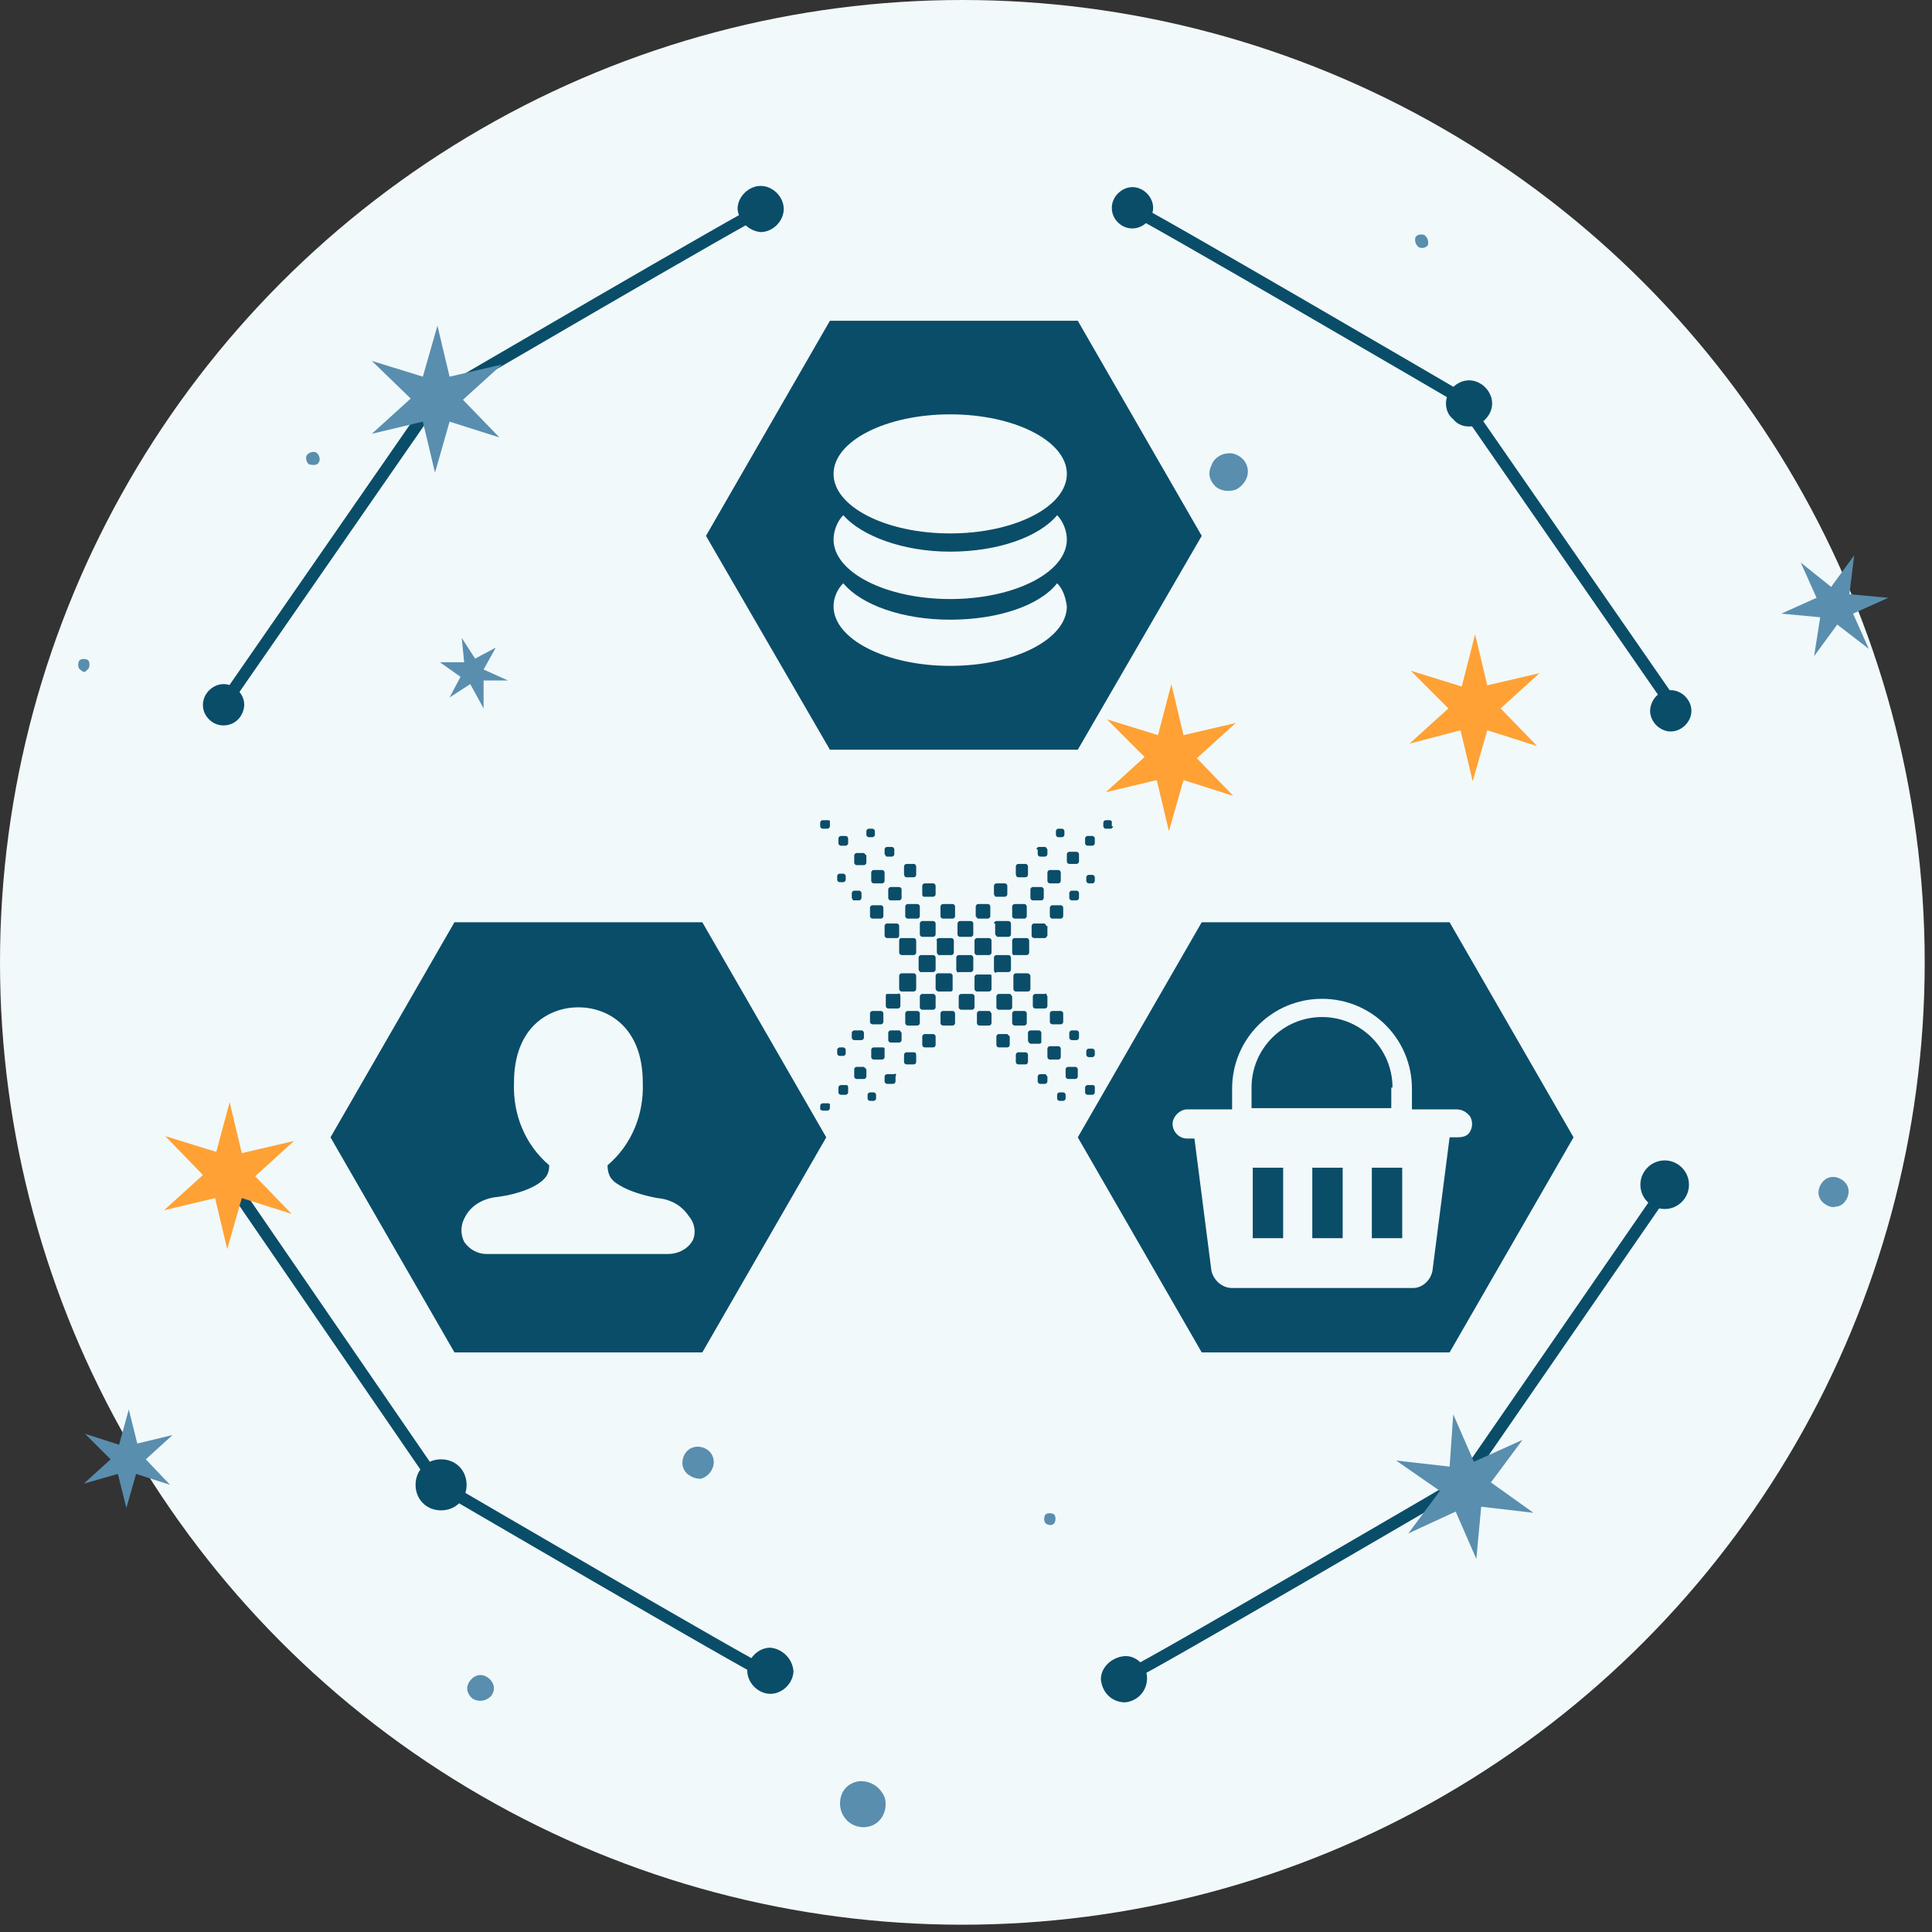 <?xml version="1.0" encoding="utf-8"?>
<!-- Generator: Adobe Illustrator 28.0.0, SVG Export Plug-In . SVG Version: 6.00 Build 0)  -->
<svg version="1.1" id="图层_1" xmlns="http://www.w3.org/2000/svg" xmlns:xlink="http://www.w3.org/1999/xlink" x="0px" y="0px"
	 viewBox="0 0 159 159" style="enable-background:new 0 0 159 159;" xml:space="preserve">
<rect x="0" y="0" width="159" height="159" fill="#333333" stroke="none"/>
<style type="text/css">
	.st0{fill:#F2F9FA;}
	.st1{fill:none;}
	.st2{fill:none;stroke:#0A4D69;}
	.st3{fill:#0A4D69;}
	.st4{fill:#598EAF;}
	.st5{fill:#FFA135;}
</style>
<g id="页面-1">
	<g id="constellation-open.ae5e4103">
		<circle id="椭圆形" class="st0" cx="79.2" cy="79.2" r="79.2"/>
		<rect id="矩形" x="6.4" y="15.4" class="st1" width="149" height="135"/>
		<path id="路径" class="st2" d="M63,17.1c-1.1,0.4-27.1,15.6-27.1,15.6L18.3,58.1"/>
		<path id="路径_00000026146815567113733040000014753883437772942490_" class="st2" d="M93,17.1c1.1,0.4,27.1,15.6,27.1,15.6
			l17.6,25.4"/>
		<path id="路径_00000093144987647833952200000000504012973122674109_" class="st2" d="M93.2,137.7c1.1-0.4,27.1-15.6,27.1-15.6
			l17.6-25.5"/>
		<path id="路径_00000120544826867064292180000013424324054399751611_" class="st2" d="M63.1,137.7C62,137.3,36,122.1,36,122.1
			L18.5,96.6"/>
		<path id="路径_00000108279246259798262620000012822097935234427537_" class="st3" d="M18.4,59.7c0.5,0,0.9-0.2,1.2-0.5
			s0.5-0.8,0.5-1.2c0-0.9-0.8-1.7-1.7-1.7c-0.9,0-1.7,0.8-1.7,1.7c0,0.5,0.2,0.9,0.5,1.2S17.9,59.7,18.4,59.7L18.4,59.7z"/>
		<path id="路径_00000128445636000097576260000012131509816168469147_" class="st4" d="M36.9,91.9c1,0,1.9-0.9,1.9-1.9
			s-0.9-1.9-1.9-1.9c-1,0-1.9,0.9-1.9,1.9S35.9,91.9,36.9,91.9L36.9,91.9z"/>
		<path id="路径_00000146475576762069782570000012148547326315501469_" class="st3" d="M63.4,139.4c1,0,1.9-0.9,1.9-1.9
			c-0.1-1-0.9-1.8-1.9-1.9c-1,0-1.9,0.9-1.9,1.9S62.4,139.4,63.4,139.4L63.4,139.4z"/>
		<path id="路径_00000182500662964657023230000017042298351909207978_" class="st3" d="M36.3,124.3c1.2,0,2.1-0.9,2.1-2.1
			s-0.9-2.1-2.1-2.1s-2.1,0.9-2.1,2.1C34.2,123.4,35.1,124.3,36.3,124.3z"/>
		<path id="路径_00000178921693169512075700000018233842860219293828_" class="st3" d="M62.6,19.1c1,0,1.9-0.9,1.9-1.9
			c0-1-0.9-1.9-1.9-1.9c-1,0-1.9,0.9-1.9,1.9C60.8,18.2,61.6,19,62.6,19.1z"/>
		<path id="路径_00000060020791987724180610000010011204532208152486_" class="st3" d="M93.2,18.8c0.9,0,1.7-0.8,1.7-1.7
			c0-0.9-0.8-1.7-1.7-1.7c-0.9,0-1.7,0.8-1.7,1.7c0,0.5,0.2,0.9,0.5,1.2C92.3,18.6,92.7,18.8,93.2,18.8z"/>
		<path id="路径_00000102506741400624629250000002478354089208898692_" class="st3" d="M120.9,35.1c1,0,1.9-0.9,1.9-1.9
			c0-1-0.9-1.9-1.9-1.9s-1.9,0.9-1.9,1.9c0,0.5,0.2,1,0.6,1.3C119.9,34.9,120.4,35.1,120.9,35.1L120.9,35.1z"/>
		<path id="路径_00000137850770039306203840000015507087505575861902_" class="st3" d="M137,99.5c1.1,0,2-0.9,2-2s-0.9-2-2-2
			s-2,0.9-2,2S135.9,99.5,137,99.5z"/>
		<path id="路径_00000127007738106296735690000001243537956206089398_" class="st3" d="M137.5,60.2c0.9,0,1.7-0.8,1.7-1.7
			s-0.8-1.7-1.7-1.7c-0.5,0-0.9,0.2-1.2,0.5c-0.3,0.3-0.5,0.8-0.5,1.2C135.8,59.4,136.6,60.2,137.5,60.2L137.5,60.2z"/>
		<path id="路径_00000120547889431378700470000017184451011143505793_" class="st3" d="M92.6,140.1c1-0.1,1.8-0.9,1.8-2
			c0-1-0.9-1.9-1.9-1.8s-1.9,0.9-1.9,1.9C90.7,139.3,91.5,140.1,92.6,140.1L92.6,140.1z"/>
		<polygon id="路径_00000018202332988469206520000003632400115936611752_" class="st4" points="36,26.8 37,31 41.3,30 38.1,32.9 
			41.1,36 37,34.7 35.8,38.9 34.8,34.7 30.6,35.7 33.8,32.8 30.6,29.7 34.8,31 		"/>
		<polygon id="路径_00000151521325749117326210000014707405927735038397_" class="st4" points="119.6,116.4 121.3,120.3 
			125.3,118.5 122.7,122 126.2,124.5 121.9,124 121.5,128.3 119.8,124.4 115.9,126.2 118.5,122.7 114.9,120.2 119.3,120.7 		"/>
		<polygon id="路径_00000031919838402492254440000005336966677282194359_" class="st5" points="96.4,56.3 97.4,60.5 101.7,59.5 
			98.5,62.4 101.5,65.5 97.4,64.2 96.2,68.4 95.2,64.2 91,65.2 94.2,62.3 91.1,59.2 95.3,60.5 		"/>
		<polygon id="路径_00000127028660786134430820000003207793475870542501_" class="st5" points="121.4,52.2 122.4,56.4 126.7,55.4 
			123.5,58.3 126.5,61.4 122.4,60.1 121.2,64.3 120.2,60.1 116,61.2 119.2,58.3 116.1,55.2 120.3,56.5 		"/>
		<polygon id="路径_00000126318453800992922890000008783204473758818191_" class="st5" points="18.9,90.7 19.9,94.9 24.2,93.9 
			21,96.8 24,99.9 19.9,98.6 18.7,102.8 17.7,98.6 13.5,99.6 16.7,96.7 13.6,93.5 17.8,94.8 		"/>
		<path id="路径_00000029031565373939660260000015232314981106894499_" class="st4" d="M150.2,99.1c-0.6-0.4-0.7-1.1-0.3-1.7
			c0.4-0.6,1.1-0.7,1.7-0.3c0.6,0.4,0.7,1.1,0.3,1.7c-0.2,0.3-0.5,0.5-0.8,0.5C150.8,99.4,150.5,99.3,150.2,99.1L150.2,99.1z"/>
		<path id="路径_00000145031647082827693990000007140072675591777715_" class="st4" d="M122.4,97.3c0,0.8-0.7,1.5-1.5,1.5
			c-0.8,0-1.5-0.7-1.5-1.5c0-0.8,0.7-1.5,1.5-1.5C121.7,95.8,122.4,96.5,122.4,97.3L122.4,97.3z"/>
		<path id="路径_00000052067658174690994470000003050808985909376165_" class="st4" d="M56.7,121.4c-0.6-0.4-0.7-1.2-0.3-1.8
			c0.4-0.6,1.2-0.7,1.8-0.3c0.6,0.4,0.7,1.2,0.3,1.8c-0.2,0.3-0.5,0.5-0.8,0.6C57.3,121.7,57,121.6,56.7,121.4L56.7,121.4z"/>
		<path id="路径_00000158739213906771604120000005803502554086863011_" class="st4" d="M116.7,20.3c-0.2-0.2-0.3-0.5-0.2-0.8
			c0.1-0.1,0.2-0.2,0.4-0.2c0.2,0,0.3,0,0.4,0.1c0.2,0.2,0.3,0.5,0.2,0.8C117.3,20.4,117,20.5,116.7,20.3L116.7,20.3z"/>
		<path id="路径_00000049939882254469947230000006721380228764771255_" class="st4" d="M102.7,38.8c0,0.6-0.4,1.2-1,1.5
			c-0.6,0.2-1.3,0.1-1.7-0.3c-0.5-0.5-0.6-1.1-0.3-1.7c0.2-0.6,0.8-1,1.5-1c0.4,0,0.8,0.2,1.1,0.5C102.5,38,102.7,38.4,102.7,38.8z"
			/>
		<path id="路径_00000003065099291453086080000001930181055848295614_" class="st4" d="M6.6,55.1c-0.2-0.1-0.2-0.5-0.1-0.7
			c0.1-0.2,0.5-0.2,0.7-0.1c0.2,0.1,0.2,0.5,0.1,0.7c-0.1,0.1-0.2,0.2-0.3,0.3C6.8,55.3,6.7,55.2,6.6,55.1L6.6,55.1z"/>
		<path id="路径_00000151508297488925893700000011291185845633723546_" class="st4" d="M38.9,139.8c-0.5-0.4-0.6-1-0.2-1.5
			c0.4-0.5,1-0.6,1.5-0.2c0.5,0.4,0.6,1,0.2,1.5C40,140,39.4,140.1,38.9,139.8L38.9,139.8z"/>
		<path id="路径_00000091709680810178329850000004486508757363571111_" class="st4" d="M71.6,150.3c-0.7,0.2-1.5,0-2-0.6
			c-0.5-0.6-0.6-1.4-0.3-2.1c0.3-0.7,1.1-1.1,1.8-1c0.8,0.1,1.4,0.6,1.7,1.3C73.1,148.9,72.6,150,71.6,150.3z"/>
		<polygon id="路径_00000034047458269540973290000015250912622352392091_" class="st4" points="38,52.5 39.1,54.2 40.8,53.3 
			39.8,55.1 41.8,56 39.8,56 39.8,58.3 38.7,56.3 37,57.4 37.9,55.7 36.2,54.5 38.2,54.5 		"/>
		<polygon id="路径_00000010283703959602627700000012884068114511055268_" class="st4" points="10.6,116 11.3,118.8 14.2,118.1 
			12,120.1 14,122.2 11.2,121.3 10.4,124.1 9.7,121.3 6.9,122.1 9.1,120.1 7,118 9.8,118.9 		"/>
		<path id="路径_00000090264927625916032670000000569486533570792859_" class="st4" d="M25.4,38.2c-0.2-0.2-0.3-0.6-0.1-0.8
			c0.2-0.2,0.6-0.3,0.8-0.1c0.2,0.2,0.3,0.6,0.1,0.8C26.1,38.3,25.7,38.3,25.4,38.2z"/>
		<path id="路径_00000166633414592352684520000004496093595326621838_" class="st4" d="M86.1,125.4c-0.2-0.1-0.2-0.5-0.1-0.7
			c0.1-0.2,0.5-0.2,0.7-0.1c0.2,0.1,0.2,0.5,0.1,0.7C86.7,125.5,86.4,125.6,86.1,125.4z"/>
		<polygon id="路径_00000069387618500889326230000007743989467846372773_" class="st4" points="152.6,45.7 152.2,48.9 155.4,49.2 
			152.5,50.5 153.8,53.4 151.2,51.4 149.3,54 149.8,50.8 146.6,50.5 149.5,49.2 148.2,46.3 150.7,48.3 		"/>
		
			<rect id="矩形_00000163052338489026632640000005495090791196968606_" x="103.1" y="96.1" class="st3" width="2.5" height="5.8"/>
		<path id="路径_00000132790977136264868810000001414540607083313846_" class="st3" d="M114.6,89.5c0-3.2-2.6-5.8-5.8-5.8
			s-5.8,2.6-5.8,5.8v1.7h11.5V89.5z"/>
		<rect id="矩形_00000011008989670774278840000001574689207262424250_" x="108" y="96.1" class="st3" width="2.5" height="5.8"/>
		
			<rect id="矩形_00000082332337859186342610000006372034482460768666_" x="112.9" y="96.1" class="st3" width="2.5" height="5.8"/>
		<path id="形状_00000017495104401661820940000007626771559104239521_" class="st3" d="M119.3,75.9H98.9L88.7,93.6l10.2,17.7h20.4
			l10.2-17.7L119.3,75.9z M119.9,93.6h-0.6l-1.4,10.9c-0.1,0.8-0.8,1.5-1.6,1.5h-14.9c-0.8,0-1.5-0.6-1.7-1.4l-1.4-10.9h-0.6
			c-0.7,0-1.2-0.6-1.2-1.2s0.6-1.2,1.2-1.2h3.7v-1.7c0-4.1,3.3-7.4,7.4-7.4c4.1,0,7.4,3.3,7.4,7.4v1.7h3.7c0.4,0,0.8,0.2,1.1,0.6
			c0.2,0.4,0.2,0.8,0,1.2S120.4,93.6,119.9,93.6L119.9,93.6z"/>
		<path id="形状_00000096756807199813442840000001453768607259604630_" class="st3" d="M57.8,75.9H37.4L27.2,93.6l10.2,17.7h20.4
			L68,93.6L57.8,75.9z M57,102.1c-0.4,0.7-1.2,1.1-2,1.1H40c-0.7,0-1.4-0.4-1.8-1c-0.3-0.6-0.3-1.3,0-1.9c0.5-1.1,1.6-1.7,2.8-1.8
			c2.8-0.4,3.7-1.4,3.7-1.4l0.1-0.1c0.3-0.3,0.4-0.7,0.4-1.1c-2-1.7-3-4.2-2.9-6.8c0-4.6,2.9-6.2,5.3-6.2c2.4,0,5.3,1.6,5.3,6.2
			c0.1,2.6-0.9,5.1-2.9,6.8c0,0.4,0.1,0.9,0.4,1.2l0.1,0.1c0,0,0.9,0.9,3.6,1.4c1.1,0.1,2,0.6,2.6,1.5
			C57.2,100.7,57.3,101.5,57,102.1L57,102.1z"/>
		<path id="形状_00000075875991463399857170000016283921991226598045_" class="st3" d="M88.7,26.4H68.3L58.1,44.1l10.2,17.6h20.4
			l10.2-17.6L88.7,26.4z M78.2,54.8c-5.3,0-9.6-2.2-9.6-4.9c0-0.7,0.3-1.4,0.8-1.9c1.5,1.8,4.9,3,8.8,3c4,0,7.4-1.2,8.8-3
			c0.5,0.5,0.7,1.2,0.8,1.9C87.8,52.6,83.5,54.8,78.2,54.8z M78.2,49.3c-5.3,0-9.6-2.2-9.6-4.9c0-0.7,0.3-1.5,0.8-2
			c1.5,1.7,4.9,3,8.8,3s7.3-1.2,8.8-3c0.5,0.5,0.8,1.3,0.8,2C87.8,47.1,83.5,49.3,78.2,49.3L78.2,49.3z M78.2,43.9
			c-5.3,0-9.6-2.2-9.6-4.9s4.3-4.9,9.6-4.9s9.6,2.2,9.6,4.9S83.5,43.9,78.2,43.9L78.2,43.9z"/>
	</g>
</g>
<g>
	<path class="st3" d="M86.9,68.4c0-0.1,0.1-0.2,0.2-0.2h0.3c0.1,0,0.2,0.1,0.2,0.2v0.3c0,0.1-0.1,0.2-0.2,0.2h-0.3
		c-0.1,0-0.2-0.1-0.2-0.2V68.4z"/>
	<path class="st3" d="M87.3,75.6h-0.7c-0.1,0-0.2-0.1-0.2-0.2v-0.7c0-0.1,0.1-0.2,0.2-0.2h0.7c0.1,0,0.2,0.1,0.2,0.2v0.7
		C87.5,75.5,87.4,75.6,87.3,75.6z"/>
	<path class="st3" d="M87.5,83.4v0.7c0,0.1-0.1,0.2-0.2,0.2h-0.7c-0.1,0-0.2-0.1-0.2-0.2v-0.7c0-0.1,0.1-0.2,0.2-0.2h0.7
		C87.4,83.2,87.5,83.3,87.5,83.4z"/>
	<path class="st3" d="M86.4,71.6h0.7c0.1,0,0.2,0.1,0.2,0.2v0.7c0,0.1-0.1,0.2-0.2,0.2h-0.7c-0.1,0-0.2-0.1-0.2-0.2v-0.7
		C86.2,71.7,86.3,71.6,86.4,71.6z"/>
	<path class="st3" d="M85.3,69.9c0-0.1,0.1-0.2,0.2-0.2H86c0.1,0,0.1,0.1,0.2,0.2v0.4c0,0.1-0.1,0.2-0.2,0.2h-0.4
		c-0.1,0-0.2-0.1-0.2-0.2V69.9z"/>
	<path class="st3" d="M86,77.2h-0.9c-0.1,0-0.2-0.1-0.2-0.2v-0.8c0-0.1,0.1-0.2,0.2-0.2h0.8c0.1,0,0.2,0.1,0.2,0.2h0.1v0.8
		C86.2,77,86.1,77.2,86,77.2z"/>
	<path class="st3" d="M86.2,82v0.8c0,0.1-0.1,0.2-0.2,0.2h-0.8c-0.1,0-0.2-0.1-0.2-0.2V82c0-0.1,0.1-0.2,0.2-0.2H86
		C86.1,81.7,86.1,81.8,86.2,82z"/>
	<path class="st3" d="M84.8,73.2c0-0.1,0.1-0.2,0.2-0.2h0.7c0.1,0,0.2,0.1,0.2,0.2v0.7c0,0.1-0.1,0.2-0.2,0.2H85
		c-0.1,0-0.2-0.1-0.2-0.2V73.2z"/>
	<path class="st3" d="M83.6,71.3c0-0.1,0.1-0.2,0.2-0.2h0.6c0.1,0,0.2,0.1,0.2,0.2V72c0,0.1-0.1,0.2-0.2,0.2h-0.6
		c-0.1,0-0.2-0.1-0.2-0.3V71.3z"/>
	<path class="st3" d="M83.3,74.6c0-0.1,0.1-0.2,0.2-0.2h0.8c0.1,0,0.2,0.1,0.2,0.2v0.8c0,0.1-0.1,0.2-0.2,0.2h-0.8
		c-0.1,0-0.2-0.1-0.2-0.2V74.6z"/>
	<path class="st3" d="M83.3,77.4c0-0.1,0.1-0.2,0.2-0.2h1c0.1,0,0.2,0.1,0.2,0.2v1c0,0.1-0.1,0.2-0.2,0.2h-1c-0.1,0-0.2,0-0.2-0.2
		V77.4z"/>
	<path class="st3" d="M84.8,80.3v1.1c0,0.1-0.1,0.2-0.2,0.2h-1c-0.1,0-0.2-0.1-0.2-0.2v-1.1c0-0.1,0.1-0.2,0.2-0.2h1
		C84.6,80.1,84.8,80.2,84.8,80.3z"/>
	<path class="st3" d="M81.8,72.9c0-0.1,0.1-0.2,0.2-0.2h0.7c0.1,0,0.2,0.1,0.2,0.2v0.7c0,0.1-0.1,0.2-0.2,0.2h-0.7
		c-0.1,0-0.1,0-0.2-0.2V72.9z"/>
	<path class="st3" d="M81.8,76c0-0.1,0.1-0.2,0.2-0.2H83c0.1,0,0.2,0.1,0.2,0.2v0.9c0,0.1-0.1,0.2-0.2,0.2h-0.9
		c-0.1,0-0.1-0.1-0.2-0.2V76z"/>
	<path class="st3" d="M80.3,74.6c0-0.1,0.1-0.2,0.2-0.2h0.8c0.1,0,0.2,0.1,0.2,0.2v0.8c0,0.1-0.1,0.2-0.2,0.2h-0.8
		c-0.1,0-0.1-0.1-0.2-0.2V74.6z"/>
	<path class="st3" d="M78.8,76c0-0.1,0.1-0.2,0.2-0.2h0.9c0.1,0,0.2,0.1,0.2,0.2v0.9c0,0.1-0.1,0.2-0.2,0.2h-0.9
		c-0.1,0-0.2-0.1-0.2-0.2V76z"/>
	<path class="st3" d="M77.3,77.2h1c0.1,0,0.2,0.1,0.2,0.2v1c0,0.1-0.1,0.2-0.2,0.2h-1c-0.1,0-0.1,0-0.2-0.2v-1
		C77,77.3,77.2,77.2,77.3,77.2z"/>
	<path class="st3" d="M75.9,72.9c0-0.1,0.1-0.2,0.2-0.2h0.7c0.1,0,0.2,0.1,0.2,0.2v0.7c0,0.1-0.1,0.2-0.2,0.2h-0.7
		c-0.1,0-0.2,0-0.2-0.2V72.9z"/>
	<path class="st3" d="M75.9,75.8h0.9c0.1,0,0.2,0.1,0.2,0.2v0.9c0,0.1-0.1,0.2-0.2,0.2h-0.9c-0.1,0-0.2-0.1-0.2-0.2V76
		C75.7,75.9,75.8,75.8,75.9,75.8z"/>
	<path class="st3" d="M77,78.8v1c0,0.1-0.1,0.2-0.2,0.2h-1c-0.1,0-0.1,0-0.2-0.2v-1c0-0.1,0.1-0.2,0.2-0.2h1
		C76.9,78.6,77,78.7,77,78.8z"/>
	<path class="st3" d="M75.7,74.6v0.8c0,0.1-0.1,0.2-0.2,0.2h-0.8c-0.1,0-0.2-0.1-0.2-0.2v-0.8c0-0.1,0.1-0.2,0.2-0.2h0.8
		C75.6,74.4,75.7,74.5,75.7,74.6z"/>
	<path class="st3" d="M73.8,77.2H73c-0.1,0-0.2-0.1-0.2-0.2v-0.8c0-0.1,0.1-0.2,0.2-0.2h0.8c0.1,0,0.2,0.1,0.2,0.2v0.8
		C74,77,74,77.2,73.8,77.2z"/>
	<path class="st3" d="M74.1,82v0.8c0,0.1-0.1,0.2-0.2,0.2h-0.8c-0.1,0-0.2-0.1-0.2-0.2V82c0-0.1,0-0.2,0.1-0.2h0.9
		C74,81.7,74.1,81.8,74.1,82z"/>
	<path class="st3" d="M74,77.4c0-0.1,0.1-0.2,0.1-0.2h1.1c0.1,0,0.2,0.1,0.2,0.2v1c0,0.1-0.1,0.2-0.2,0.2h-1c-0.1,0-0.2-0.1-0.2-0.2
		V77.4z"/>
	<path class="st3" d="M74.4,71.3c0-0.1,0.1-0.2,0.2-0.2h0.6c0.1,0,0.2,0.1,0.2,0.2V72c0,0.1-0.1,0.2-0.2,0.2h-0.6
		c-0.1,0-0.2-0.1-0.2-0.3V71.3z"/>
	<path class="st3" d="M74.2,73.2v0.7c0,0.1-0.1,0.2-0.2,0.2h-0.7c-0.1,0-0.2-0.1-0.2-0.2v-0.7c0-0.1,0.1-0.2,0.2-0.2H74
		C74.1,73,74.2,73.1,74.2,73.2z"/>
	<path class="st3" d="M72.8,69.9c0-0.1,0.1-0.2,0.2-0.2h0.4c0.1,0,0.2,0.1,0.2,0.2v0.4c0,0.1-0.1,0.2-0.2,0.2H73
		c-0.1,0-0.1-0.1-0.2-0.2V69.9z"/>
	<path class="st3" d="M72.8,71.8v0.7c0,0.1-0.1,0.2-0.2,0.2h-0.7c-0.1,0-0.2-0.1-0.2-0.2v-0.7c0-0.1,0.1-0.2,0.2-0.2h0.7
		C72.7,71.6,72.8,71.7,72.8,71.8z"/>
	<path class="st3" d="M72.5,75.6h-0.7c-0.1,0-0.2-0.1-0.2-0.2v-0.7c0-0.1,0.1-0.2,0.2-0.2h0.7c0.1,0,0.2,0.1,0.2,0.2v0.7
		C72.7,75.5,72.6,75.6,72.5,75.6z"/>
	<path class="st3" d="M72.7,83.4v0.7c0,0.1-0.1,0.2-0.2,0.2h-0.7c-0.1,0-0.2-0.1-0.2-0.2v-0.7c0-0.1,0.1-0.2,0.2-0.2h0.7
		C72.6,83.2,72.7,83.3,72.7,83.4z"/>
	<path class="st3" d="M71.3,68.4c0-0.1,0.1-0.2,0.2-0.2h0.3c0.1,0,0.2,0.1,0.2,0.2v0.3c0,0.1-0.1,0.2-0.2,0.2h-0.3
		c-0.1,0-0.2-0.1-0.2-0.2V68.4z"/>
	<path class="st3" d="M70.3,70.4c0-0.1,0.1-0.2,0.2-0.2h0.6c0,0,0.1,0.1,0.2,0.2V71c0,0.1-0.1,0.2-0.2,0.2h-0.6
		c-0.1,0-0.2-0.1-0.2-0.2V70.4z"/>
	<path class="st3" d="M70.1,73.5c0-0.1,0.1-0.2,0.2-0.2h0.4c0.1,0,0.2,0.1,0.2,0.2v0.4c0,0.1-0.1,0.2-0.2,0.2h-0.4
		c-0.1,0-0.1,0-0.2-0.2V73.5z"/>
	<path class="st3" d="M68.9,72.1c0-0.1,0.1-0.2,0.2-0.2h0.3c0.1,0,0.2,0.1,0.2,0.2v0.3c0,0.1-0.1,0.2-0.2,0.2h-0.3
		c-0.1,0-0.2-0.1-0.2-0.2V72.1z"/>
	<path class="st3" d="M68.9,86.4c0-0.1,0.1-0.2,0.2-0.2h0.3c0.1,0,0.2,0.1,0.2,0.2v0.3c0,0.1-0.1,0.2-0.2,0.2h-0.3
		c-0.1,0-0.2-0.1-0.2-0.2V86.4z"/>
	<path class="st3" d="M68.3,91.2c0,0.1-0.1,0.2-0.2,0.2h-0.4c0,0-0.1,0-0.2-0.1V91c0-0.1,0.1-0.2,0.2-0.2h0.4c0.1,0,0.2,0,0.2,0.1
		V91.2z"/>
	<path class="st3" d="M68.3,68c0,0.1-0.1,0.2-0.2,0.2h-0.4c-0.1,0-0.2-0.1-0.2-0.2v-0.3c0-0.1,0.1-0.2,0.2-0.2h0.4
		c0.1,0,0.2,0,0.2,0.1V68z"/>
	<path class="st3" d="M69.8,89.9c0,0.1-0.1,0.2-0.2,0.2h-0.4c-0.1,0-0.2-0.1-0.2-0.2v-0.4c0-0.1,0.1-0.2,0.2-0.2h0.4
		c0.1,0,0.2,0,0.2,0.2V89.9z"/>
	<path class="st3" d="M69.8,69.4c0,0.1-0.1,0.2-0.2,0.2h-0.4c-0.1,0-0.2-0.1-0.2-0.2V69c0-0.1,0.1-0.2,0.2-0.2h0.4
		c0.1,0,0.2,0.1,0.2,0.2V69.4z"/>
	<path class="st3" d="M70.1,85.4V85c0-0.1,0.1-0.2,0.2-0.2h0.6c0.1,0,0.2,0.1,0.2,0.2v0.4c0,0.1-0.1,0.2-0.2,0.2h-0.6
		C70.2,85.6,70.1,85.5,70.1,85.4z"/>
	<path class="st3" d="M71.1,88.8h-0.6c-0.1,0-0.2-0.1-0.2-0.2V88c0-0.1,0.1-0.2,0.2-0.2h0.6c0,0,0.1,0.1,0.2,0.2v0.6
		C71.3,88.7,71.2,88.8,71.1,88.8z"/>
	<path class="st3" d="M72.1,90.4c0,0.1-0.1,0.2-0.2,0.2h-0.3c-0.1,0-0.2-0.1-0.2-0.2v-0.3c0-0.1,0.1-0.2,0.2-0.2h0.3
		c0.1,0,0.2,0.1,0.2,0.2V90.4z"/>
	<path class="st3" d="M72.6,87.2h-0.7c-0.1,0-0.2-0.1-0.2-0.2v-0.6c0-0.1,0.1-0.2,0.2-0.2h0.7c0.1,0,0.2,0,0.2,0.1V87
		C72.8,87.1,72.7,87.2,72.6,87.2z"/>
	<path class="st3" d="M73.7,88.6V89c0,0.1-0.1,0.2-0.2,0.2H73c-0.1,0-0.2-0.1-0.2-0.2v-0.4c0-0.1,0.1-0.2,0.2-0.2h0.6
		C73.7,88.3,73.8,88.4,73.7,88.6z"/>
	<path class="st3" d="M74.2,85.6c0,0.1-0.1,0.2-0.2,0.2h-0.7c-0.1,0-0.2-0.1-0.2-0.2V85c0-0.1,0.1-0.2,0.2-0.2H74
		c0.1,0,0.1,0.1,0.2,0.2V85.6z"/>
	<path class="st3" d="M74,81.4v-1.1c0-0.1,0.1-0.2,0.2-0.2h1c0.1,0,0.2,0.1,0.2,0.2v1.1c0,0.1-0.1,0.2-0.2,0.2h-1
		C74.1,81.6,74,81.5,74,81.4z"/>
	<path class="st3" d="M75.4,87.4c0,0.1-0.1,0.2-0.2,0.2h-0.6c-0.1,0-0.2-0.1-0.2-0.2v-0.6c0-0.1,0.1-0.2,0.2-0.2h0.7
		c0,0,0.1,0.1,0.1,0.2V87.4z"/>
	<path class="st3" d="M75.7,84.2c0,0.1-0.1,0.2-0.2,0.2h-0.8c-0.1,0-0.2-0.1-0.2-0.2v-0.8c0-0.1,0.1-0.2,0.2-0.2h0.8
		c0.1,0,0.2,0.1,0.2,0.2V84.2z"/>
	<path class="st3" d="M77,86c0,0.1-0.1,0.2-0.2,0.2h-0.7c-0.1,0-0.2-0.1-0.2-0.2v-0.7c0-0.1,0.1-0.2,0.2-0.2h0.7
		c0.1,0,0.2,0.1,0.2,0.2V86z"/>
	<path class="st3" d="M77,82.9c0,0.1-0.1,0.2-0.2,0.2h-0.9c-0.1,0-0.2-0.1-0.2-0.2V82c0-0.1,0.1-0.2,0.2-0.2h0.9
		c0.1,0,0.2,0.1,0.2,0.2V82.9z"/>
	<path class="st3" d="M77,81.4v-1.1c0-0.1,0.1-0.2,0.2-0.2h1c0.1,0,0.2,0.1,0.2,0.2v1.1c0,0.1,0,0.2-0.2,0.2h-1
		C77.2,81.6,77,81.5,77,81.4z"/>
	<path class="st3" d="M78.6,84.2c0,0.1-0.1,0.2-0.2,0.2h-0.8c-0.1,0-0.2-0.1-0.2-0.2v-0.8c0-0.1,0.1-0.2,0.2-0.2h0.8
		c0.1,0,0.2,0.1,0.2,0.2V84.2z"/>
	<path class="st3" d="M78.6,75.4c0,0.1-0.1,0.2-0.2,0.2h-0.8c-0.1,0-0.2-0.1-0.2-0.2v-0.8c0-0.1,0.1-0.2,0.2-0.2h0.8
		c0.1,0,0.2,0.1,0.2,0.2V75.4z"/>
	<path class="st3" d="M78.7,79.8v-1c0-0.1,0.1-0.2,0.2-0.2h1c0.1,0,0.2,0.1,0.2,0.2v1c0,0.1-0.1,0.2-0.2,0.2h-1
		C78.8,80.1,78.7,79.9,78.7,79.8z"/>
	<path class="st3" d="M80.2,82.9c0,0.1-0.1,0.2-0.2,0.2h-0.9c-0.1,0-0.2-0.1-0.2-0.2V82c0-0.1,0.1-0.2,0.2-0.2h0.9
		c0.1,0,0.2,0.1,0.2,0.2V82.9z"/>
	<path class="st3" d="M81.6,84.2c0,0.1-0.1,0.2-0.2,0.2h-0.8c-0.1,0-0.2-0.1-0.2-0.2v-0.8c0-0.1,0.1-0.2,0.2-0.2h0.8
		c0.1,0,0.1,0.1,0.2,0.2V84.2z"/>
	<path class="st3" d="M81.6,81.4c0,0.1-0.1,0.2-0.2,0.2h-1c-0.1,0-0.2-0.1-0.2-0.2v-1c0-0.1,0.1-0.2,0.2-0.2h1c0.1,0,0.2,0,0.2,0.1
		V81.4z"/>
	<path class="st3" d="M81.6,78.4c0,0.1-0.1,0.2-0.2,0.2h-1c-0.1,0-0.2-0.1-0.2-0.2v-1c0-0.1,0.1-0.2,0.2-0.2h1
		c0.1,0,0.2,0.1,0.2,0.2V78.4z"/>
	<path class="st3" d="M81.8,79.8v-1c0-0.1,0.1-0.2,0.2-0.2h1c0.1,0,0.2,0.1,0.2,0.2v1c0,0.1-0.1,0.2-0.2,0.2h-1
		C82,80.1,81.8,80.1,81.8,79.8z"/>
	<path class="st3" d="M83.1,86c0,0.1-0.1,0.2-0.2,0.2h-0.7c-0.1,0-0.2-0.1-0.2-0.2v-0.7c0-0.1,0.1-0.2,0.2-0.2h0.7
		c0,0,0.1,0.1,0.2,0.2V86z"/>
	<path class="st3" d="M83.1,83.1h-0.9c-0.1,0-0.2-0.1-0.2-0.2V82c0-0.1,0.1-0.2,0.2-0.2h0.9c0.1,0,0.1,0.1,0.2,0.2v0.9
		C83.3,83,83.2,83.1,83.1,83.1z"/>
	<path class="st3" d="M83.3,84.2v-0.8c0-0.1,0.1-0.2,0.2-0.2h0.8c0.1,0,0.2,0.1,0.2,0.2v0.8c0,0.1-0.1,0.2-0.2,0.2h-0.8
		C83.4,84.4,83.3,84.3,83.3,84.2z"/>
	<path class="st3" d="M84.6,87.4c0,0.1-0.1,0.2-0.2,0.2h-0.6c-0.1,0-0.2-0.1-0.2-0.2v-0.6c0-0.1,0.1-0.2,0.2-0.2h0.6
		c0.1,0,0.2,0.1,0.2,0.2V87.4z"/>
	<path class="st3" d="M84.6,85.6V85c0-0.1,0.1-0.2,0.2-0.2h0.7c0.1,0,0.2,0.1,0.2,0.2v0.7c0,0.1,0,0.2-0.2,0.2h-0.7
		C84.8,85.9,84.6,85.8,84.6,85.6z"/>
	<path class="st3" d="M86.2,89c0,0.1-0.1,0.2-0.2,0.2h-0.4c-0.1,0-0.2-0.1-0.2-0.2v-0.4c0-0.1,0.1-0.2,0.2-0.2H86
		c0.1,0,0.1,0.1,0.2,0.2V89z"/>
	<path class="st3" d="M86.2,87v-0.7c0-0.1,0.1-0.2,0.2-0.2h0.7c0.1,0,0.2,0.1,0.2,0.2V87c0,0.1-0.1,0.2-0.2,0.2h-0.7
		C86.3,87.2,86.2,87.1,86.2,87z"/>
	<path class="st3" d="M87.7,90.4c0,0.1-0.1,0.2-0.2,0.2h-0.3c-0.1,0-0.2-0.1-0.2-0.2v-0.3c0-0.1,0.1-0.2,0.2-0.2h0.3
		c0.1,0,0.2,0.1,0.2,0.2V90.4z"/>
	<path class="st3" d="M88.7,88.6c0,0.1-0.1,0.2-0.2,0.2h-0.6c-0.1,0-0.2-0.1-0.2-0.2V88c0-0.1,0.1-0.2,0.2-0.2h0.6
		c0.1,0,0.2,0.1,0.2,0.2V88.6z"/>
	<path class="st3" d="M88.8,85.4c0,0.1-0.1,0.2-0.2,0.2h-0.4c-0.1,0-0.2-0.1-0.2-0.2V85c0-0.1,0.1-0.2,0.2-0.2h0.4
		c0.1,0,0.2,0.1,0.2,0.2V85.4z"/>
	<path class="st3" d="M88.8,73.9c0,0.1-0.1,0.2-0.2,0.2h-0.4c-0.1,0-0.2-0.1-0.2-0.2v-0.4c0-0.1,0.1-0.2,0.2-0.2h0.4
		c0.1,0,0.2,0.1,0.2,0.2V73.9z"/>
	<path class="st3" d="M88.8,70.9c0,0.1-0.1,0.2-0.2,0.2H88c-0.1,0-0.2-0.1-0.2-0.2v-0.6c0-0.1,0.1-0.2,0.2-0.2h0.6
		c0.1,0,0.2,0.1,0.2,0.2V70.9z"/>
	<path class="st3" d="M90.1,89.9c0,0.1-0.1,0.2-0.2,0.2h-0.4c-0.1,0-0.2-0.1-0.2-0.2v-0.4c0-0.1,0.1-0.2,0.2-0.2h0.4
		c0.1,0,0.2,0,0.2,0.2V89.9z"/>
	<path class="st3" d="M90.1,86.8c0,0.1-0.1,0.2-0.2,0.2h-0.3c-0.1,0-0.2-0.1-0.2-0.2v-0.3c0-0.1,0.1-0.2,0.2-0.2h0.3
		c0.1,0,0.2,0.1,0.2,0.2V86.8z"/>
	<path class="st3" d="M90.1,72.5c0,0.1-0.1,0.2-0.2,0.2h-0.3c-0.1,0-0.2-0.1-0.2-0.2v-0.3c0-0.1,0.1-0.2,0.2-0.2h0.3
		c0.1,0,0.2,0.1,0.2,0.2V72.5z"/>
	<path class="st3" d="M90.1,69.4c0,0.1-0.1,0.2-0.2,0.2h-0.4c-0.1,0-0.2-0.1-0.2-0.2V69c0-0.1,0.1-0.2,0.2-0.2h0.4
		c0.1,0,0.2,0.1,0.2,0.2V69.4z"/>
	<path class="st3" d="M91.6,91.3c0,0.1-0.1,0.2-0.2,0.2H91c-0.1,0-0.2-0.1-0.2-0.2V91c0-0.1,0.1-0.2,0.2-0.2h0.3
		c0.1,0,0.1,0,0.2,0.2V91.3z"/>
	<path class="st3" d="M91.6,68c0,0.1-0.1,0.2-0.2,0.2H91c-0.1,0-0.2-0.1-0.2-0.2v-0.3c0-0.1,0.1-0.2,0.2-0.2h0.3
		c0.1,0,0.1,0,0.2,0.1V68z"/>
</g>
</svg>

